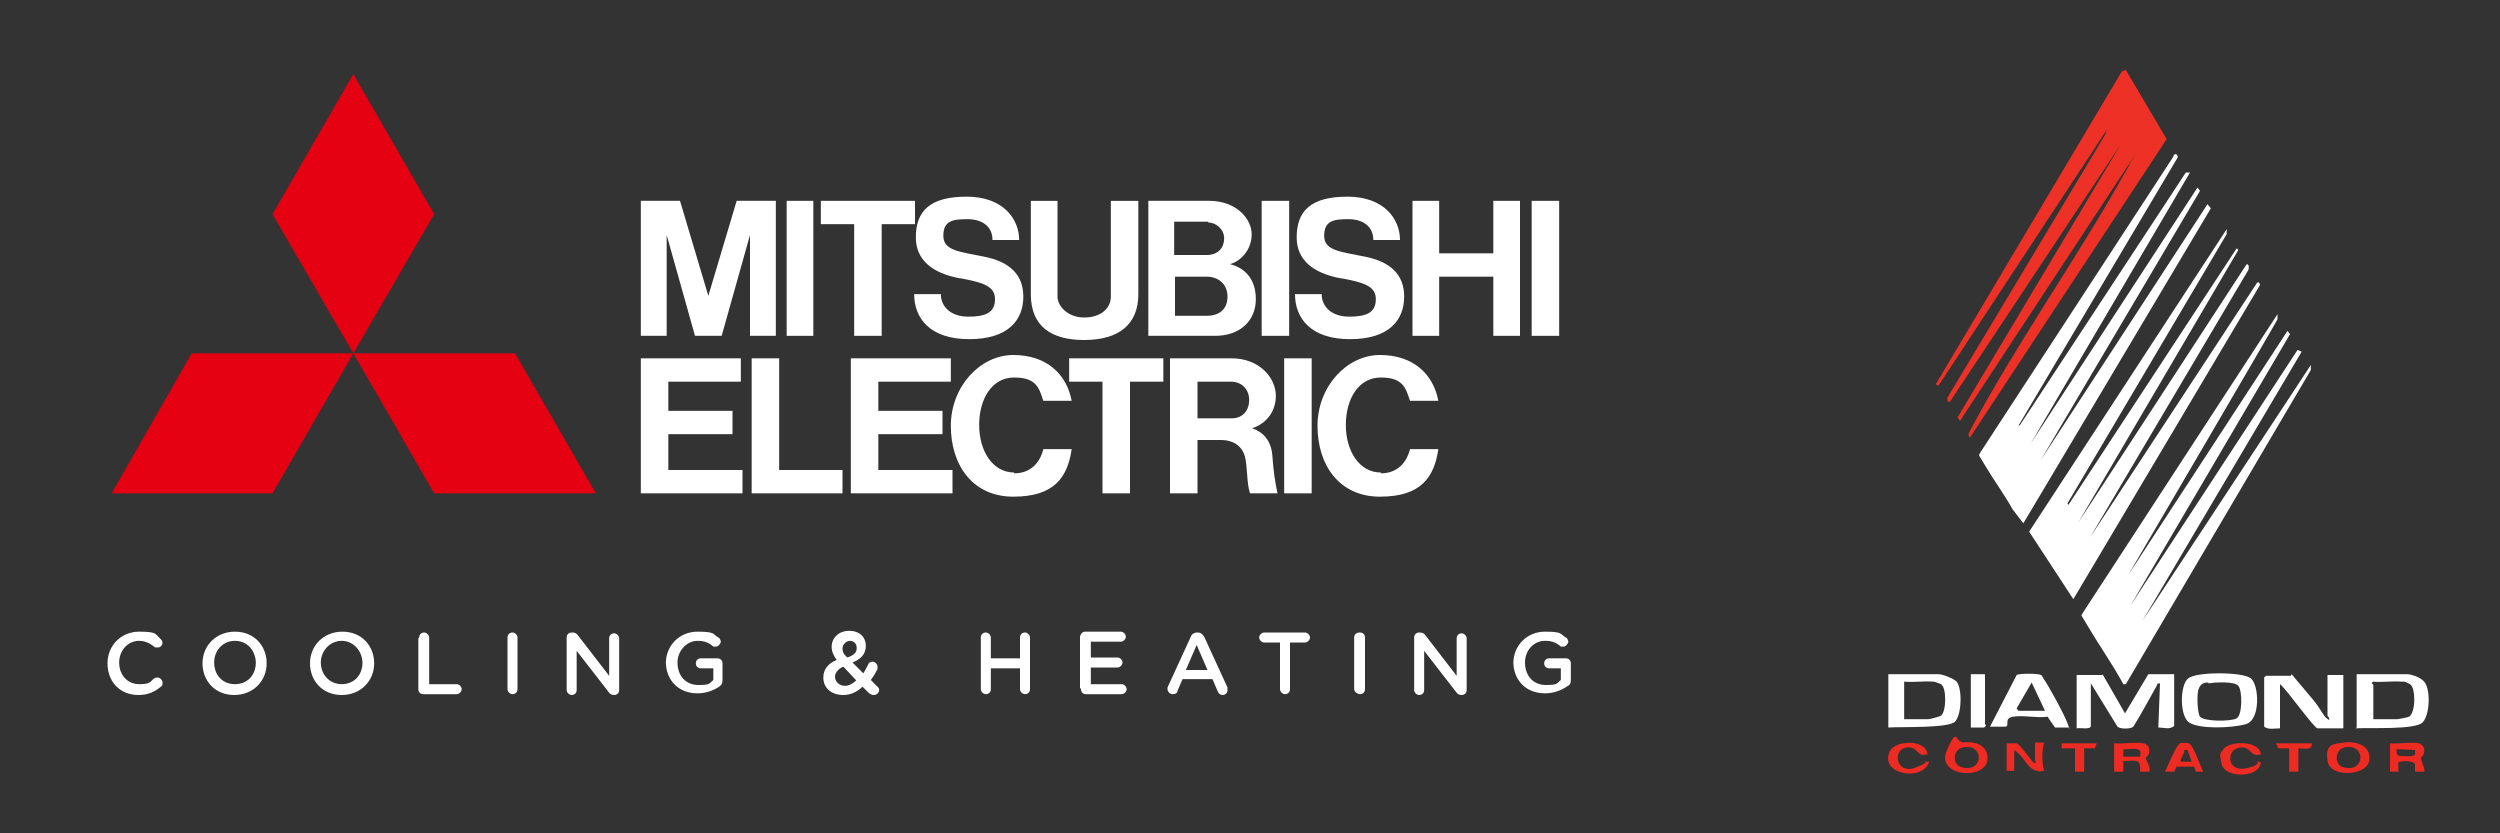 <?xml version="1.0" encoding="UTF-8"?>
<svg xmlns="http://www.w3.org/2000/svg" version="1.1" viewBox="0 0 300 100">
  <rect x="0" y="0" width="300" height="100" fill="#333333" stroke="none"/>
  <!-- Generator: Adobe Illustrator 29.0.0, SVG Export Plug-In . SVG Version: 2.1.0 Build 186)  -->
  <defs>
    <style>
      .st0 {
        fill: #015a78;
      }

      .st0, .st1 {
        fill-rule: evenodd;
      }

      .st2 {
        fill: #ee3126;
      }

      .st3 {
        fill: #4285f4;
      }

      .st4 {
        fill: #ee2b23;
      }

      .st1, .st5 {
        fill: #fff;
      }

      .st6 {
        fill: #fbbc05;
      }

      .st7 {
        fill: #34a853;
      }

      .st8 {
        fill: #231815;
      }

      .st9 {
        fill: #ea4335;
      }

      .st10 {
        fill: #de6f40;
      }

      .st11 {
        fill: #23893c;
      }

      .st12 {
        fill: #53ba6f;
      }

      .st13 {
        fill: #e50012;
      }

      .st14 {
        display: none;
      }
    </style>
  </defs>
  <g id="armstrong_air_pro_team_white" class="st14">
    <g>
      <g>
        <path class="st5" d="M181.2,65.1c1.1.9,1.7,2.4,1.7,4.3s-.6,3.4-1.7,4.3c-1.1.9-2.9,1.4-5.3,1.4h-2.9v4.7h-2.7v-16.1h5.5c2.5,0,4.2.4,5.3,1.4ZM179.2,71.8c.6-.6.8-1.4.8-2.5s-.4-1.9-1.1-2.4c-.7-.4-1.8-.7-3.3-.7h-2.8v6.5h3.1c1.6,0,2.6-.3,3.1-.9Z"/>
        <path class="st5" d="M199,68.9c0,2.6-1.1,4.3-3.5,5l4.2,5.8h-3.5l-3.8-5.4h-3.6v5.4h-2.7v-16.1h6c2.5,0,4.2.4,5.3,1.3,1.1.8,1.6,2.1,1.6,4ZM195.3,71.2c.6-.5.8-1.3.8-2.3s-.3-1.8-.9-2.2c-.6-.4-1.6-.6-3-.6h-3.5v5.8h3.4c1.6,0,2.6-.2,3.1-.7Z"/>
        <path class="st5" d="M216.4,77.6c-1.6,1.6-3.6,2.4-6,2.4s-4.4-.8-6-2.4c-1.6-1.6-2.5-3.6-2.5-6s.8-4.3,2.5-6c1.6-1.6,3.6-2.4,6-2.4s4.4.8,6,2.4c1.6,1.6,2.5,3.6,2.5,6s-.8,4.4-2.5,6ZM214.4,67.5c-1.1-1.1-2.5-1.7-4-1.7s-3,.6-4,1.7c-1.1,1.1-1.6,2.5-1.6,4.1s.6,3,1.6,4.1c1.1,1.1,2.5,1.7,4,1.7s3-.6,4-1.7c1.1-1.1,1.6-2.5,1.6-4.1,0-1.6-.5-3-1.6-4.1Z"/>
        <path class="st5" d="M234.7,66.2v13.6h-2.7v-13.6h-4.9v-2.5h12.5v2.5h-4.9Z"/>
        <path class="st5" d="M253.9,63.7v2.6h-8.6v4.3h7.7v2.5h-7.7v4.3h8.9v2.6h-11.6v-16.2h11.4Z"/>
        <path class="st5" d="M259.9,76.2l-1.6,3.6h-2.9l7.1-16.2h2.9l7.1,16.2h-2.9l-1.6-3.6h-8ZM266.9,73.7l-3-6.7-3,6.7h5.9Z"/>
        <path class="st5" d="M277.5,79.8h-2.7v-16.1h4.3l4.8,10.1,4.8-10.1h4.2v16.2h-2.7v-12.6l-5.7,11.2h-1.4l-5.7-11.3v12.6Z"/>
      </g>
      <path class="st1" d="M42,51.3c7.3-.8,11,4.3,18.3,4.3,9.1,0,16.8-5.2,16.8-5.2,0,0-5,11-20.7,10.1-7.3-.3-10.9-5-18.2-4.3-6.2.6-11.8,5.3-11.8,5.3,0,0,4-8.8,15.7-10.1h0Z"/>
      <path class="st1" d="M42,63.3c7.3-.8,11,4.3,18.3,4.3,9.1,0,16.8-5.3,16.8-5.3,0,0-5,11.1-20.7,10.2-7.3-.4-10.9-5-18.2-4.3-6.2.6-11.8,5.3-11.8,5.3,0,0,4-8.9,15.7-10.2h0Z"/>
      <polygon class="st5" points="38.5 25.6 6.1 47.6 8.5 51 38.5 30.6 58.1 43.9 58.1 38.8 38.5 25.6"/>
      <polygon class="st5" points="20.8 49.6 16.5 49.6 16.5 84.8 57.8 84.8 57.8 80.7 20.8 80.7 20.8 49.6"/>
      <path class="st1" d="M109.8,79.2c0,1.8.3,4.8-1.8,5.5h0c0,.1,7.7.1,7.7.1h0c-1.9-.9-1.8-3.8-1.8-5.6v-15.2c0-1.8-.2-4.8,1.8-5.5h0c0-.1-7.7-.1-7.7-.1h0c2.1.9,1.8,3.8,1.8,5.7v15.2h0Z"/>
      <path class="st1" d="M117.4,58.3h0c2,.9,1.8,3.8,1.8,5.7v15.2c0,1.8.3,4.8-1.8,5.5h0c0,.1,7.7.1,7.7.1h0c-2-.9-1.8-3.8-1.8-5.6v-18c.9-.2,1.8-.3,2.7-.4,2.7-.1,5.2,1.6,5.2,4.5s-3.7,5.3-6.9,5.7l3.6,5.7,5,6c1.3,1.5,2.5,2,4.7,2h3.7c-2.3-1.5-4.9-3.5-6.5-5.6l-5.8-7.3c3.3-.8,6.4-3.6,6.4-7.1s-3-6.5-8.4-6.5h-9.7Z"/>
      <path class="st1" d="M132.4,41.4l-7.6-17.7c-.2-.6-.6-1.2-.6-1.8h0c0,0-7,0-7,0h0c1.8,1.1,1.4,2.7,1.3,3.9l-2.3,16.9c-.3,2.1-.6,4.1-2.2,5.6h0c0,.1,6.5.1,6.5.1h0c-1.9-1-1.6-2.7-1.3-5.2l2.3-17.3,7.7,18.1c1,2.3,1.6,3.4,3.6,4.9l9-23.1,2.3,19.4c0,1.4-.3,2.6-1.7,3h0c0,.1,7.8.1,7.8.1h0c-1.6-1.3-1.8-2.3-2.1-4.3l-2.6-19.7c0-.9.3-2,1.3-2.3h0c0-.1-7-.1-7-.1h0c0,.9-.3,1.7-.6,2.5l-6.7,17h0Z"/>
      <path class="st1" d="M167.4,22c-1.9-.6-4-.9-6-.9-4.9,0-10.1,1.9-10.1,7,0,8.6,13.8,7.4,13.8,13.7s-3.5,4.1-5.7,4.1-6.4-1.3-8.9-3.3l1.2,5.1c2.3.8,4.8,1.2,7.2,1.2,6.2,0,10.8-4,10.8-8.4,0-7.4-13.8-7.4-13.8-12.8s2.9-3.6,5.2-3.6,4.8.9,6.3,2.5v-4.6h0Z"/>
      <path class="st1" d="M181.8,24.7h3.6c1.4,0,3,.2,3.5,1.6h.1l1.3-4.8h-.1c-.5.3-1.2.3-1.9.3h-16c-.6,0-1.1,0-1.6-.3h0l-1.4,4.8h.1c1.3-1.2,3.1-1.6,4.8-1.6h3.5v18c0,1.8.3,4.8-1.8,5.5h0c0,.1,8,.1,8,.1h0c-2.1-1.4-2.1-3-2.1-5.3v-18.3h0Z"/>
      <path class="st1" d="M191.2,21.8h0c2,.9,1.8,3.8,1.8,5.7v15.2c0,1.8.3,4.8-1.8,5.5h0c0,.1,7.7.1,7.7.1h0c-2-.9-1.8-3.8-1.8-5.6v-18c.9-.2,1.8-.3,2.7-.4,2.7-.1,5.2,1.6,5.2,4.5s-3.7,5.3-7,5.7l3.7,5.7,5,6c1.2,1.5,2.5,2,4.7,2h3.6c-2.3-1.5-4.8-3.5-6.5-5.6l-5.8-7.3c3.3-.8,6.4-3.6,6.4-7.1s-3-6.5-8.4-6.5h-9.6Z"/>
      <path class="st1" d="M226.2,21.2c-8.5-.2-15.2,6.2-15.2,13.8s6.7,14,14.7,14,14.8-5.9,14.8-14.1-5.9-13.7-14.4-13.6h0ZM225.9,24c6.4,0,10.1,5.7,10.1,11.6s-3.9,10.4-10,10.4-10.3-5.7-10.3-11.4c0-6,4-10.6,10.2-10.6h0Z"/>
      <path class="st1" d="M246.5,27.5l13.8,17.5c1.8,2.3,3,3.6,5.9,4.7v-22.6c0-2.2,0-3.8,2-5.1h0c0-.1-7-.1-7-.1h0c2.1,1.4,2.1,3,2.1,5.2v15.3l-14.7-18.6-.6-.8c-.3-.3-.4-.5-.6-1h0c0,0-5.8,0-5.8,0h0c2.1,1.4,2.1,3,2.1,5.2v16c0,2.3,0,3.9-2.1,5.2h0c0,.1,7.2.1,7.2.1h0c-2.1-1.4-2.1-3-2.1-5.3v-15.5h0Z"/>
      <path class="st1" d="M290.9,21.9c-2.1-.4-4.2-.7-6.3-.7-9.7,0-16.7,5.4-16.7,14s6.1,13.7,16.4,13.7,6.4-.6,9.6-1.2c-.3-.6-.2-1.3-.2-1.8v-9.2c0-.6,0-1.3.2-1.8h0c0,0-6.1,0-6.1,0h0c1.8.8,1.8,2.8,1.8,4.7v5.8c-1.8.5-3.8.8-5.6.8-6.4,0-11.5-4.9-11.5-11.4s4.8-10.6,11.1-10.6,5.5.6,7.2,2.4h.1v-4.6h0Z"/>
      <path class="st1" d="M93.2,21.8h0c2,.9,1.8,3.8,1.8,5.7v15.2c0,1.8.3,4.8-1.8,5.5h0c0,.1,7.7.1,7.7.1h0c-2-.9-1.8-3.8-1.8-5.6v-18c.9-.2,1.8-.3,2.7-.4,2.7-.1,5.2,1.6,5.2,4.5s-3.7,5.3-6.9,5.7l3.7,5.7,4.9,6c1.3,1.5,2.5,2,4.7,2h3.7c-2.3-1.5-4.9-3.5-6.5-5.6l-5.8-7.3c3.3-.8,6.4-3.6,6.4-7.1s-3-6.5-8.4-6.5h-9.7Z"/>
      <path class="st1" d="M105.4,77.3l-10.8-26.4h-8.1c2.5.9,1.5,3.1.8,5l-8.6,21.4c-1.1,3-3.7,5.8-6.7,7.3v.2h11.2v-.2c-2.5-.9-2.1-2.4-1.1-5.3l1.3-3.5h.9c8.7-1,11.7-7.5,11.7-7.5,0,0-4.2,3.5-8.8,3.9-.8,0-1.6,0-2.4,0l6.4-17,6.5,16.9,2.8,7.3c1.4,3.6,1.8,4.1-.7,5.3v.2h10.5v-.2c-2.8-1.4-3.7-4.3-4.9-7.3h0Z"/>
      <path class="st1" d="M81,31.8s-4.2,3.5-8.8,3.9c-.8,0-1.6,0-2.3,0l6.4-17,6.7,16.9,2.8,7.3c1.4,3.6,1.8,4.1-.8,5.3v.2h10.6v-.2c-3-1.5-3.9-4.3-5.1-7.3l-10.7-26.4h-8.2c2.5.9,1.5,3.1.8,5l-8.6,21.4c-1.2,3-3.7,5.8-6.7,7.3v.2h11.2v-.2c-2.5-.9-2.1-2.4-1-5.3l1.3-3.5h.8c8.9-1,11.8-7.5,11.8-7.5h0Z"/>
      <path class="st5" d="M141.3,57.7c2.1,0,3.8,1.6,3.8,3.8s-1.7,3.8-3.9,3.8-3.9-1.7-3.9-3.8c0-2.1,1.8-3.8,4-3.8h0ZM141.3,58.4c-1.6,0-2.9,1.4-2.9,3s1.3,3,3,3,2.9-1.3,2.9-3c0-1.7-1.3-3-3-3h0ZM140.7,63.4h-.9v-3.8c.3,0,.8-.1,1.4-.1s1.1.1,1.3.3c.3.2.4.4.4.8s-.3.8-.8.9h0c.4.2.6.5.7,1,.1.6.2.8.3.9h-.9c-.1-.1-.2-.4-.3-.9,0-.4-.3-.6-.8-.6h-.4v1.4h0ZM140.7,61.3h.4c.5,0,.9-.2.9-.6s-.3-.6-.8-.6-.4,0-.5,0v1.1h0Z"/>
      <rect class="st5" x="169.7" y="82.3" width="124.2" height="2.5"/>
      <rect class="st5" x="169.7" y="58.3" width="124.2" height="2.5"/>
    </g>
  </g>
  <g id="mitsubishi_electric_and_diamond_contractor" class="st14">
    <g>
      <path class="st8" d="M12.7,79.7h0c0-2.1,1.6-3.8,3.8-3.8s1.9.3,2.5.8c.1.1.3.3.3.5,0,.4-.3.6-.6.6s-.3,0-.4-.1c-.5-.4-1.1-.7-1.8-.7-1.4,0-2.4,1.2-2.4,2.6h0c0,1.5,1,2.6,2.4,2.6s1.3-.3,1.8-.7c0,0,.2-.1.4-.1.3,0,.6.3.6.6s0,.4-.2.5c-.7.6-1.5,1-2.7,1-2.2,0-3.7-1.6-3.7-3.8"/>
      <path class="st8" d="M24.2,79.7h0c0-2.1,1.6-3.8,3.9-3.8s3.8,1.7,3.8,3.8h0c0,2.1-1.6,3.8-3.9,3.8s-3.8-1.7-3.8-3.8M30.5,79.7h0c0-1.5-1-2.7-2.5-2.7s-2.5,1.2-2.5,2.6h0c0,1.5,1,2.6,2.5,2.6,1.5,0,2.5-1.1,2.5-2.6"/>
      <path class="st8" d="M37,79.7h0c0-2.1,1.6-3.8,3.9-3.8s3.8,1.7,3.8,3.8h0c0,2.1-1.6,3.8-3.9,3.8s-3.8-1.7-3.8-3.8M43.4,79.7h0c0-1.5-1.1-2.7-2.5-2.7s-2.5,1.2-2.5,2.6h0c0,1.5,1.1,2.6,2.5,2.6,1.5,0,2.5-1.1,2.5-2.6"/>
      <path class="st8" d="M50.2,76.6c0-.4.3-.6.6-.6s.6.3.6.6v5.6h3.3c.3,0,.6.3.6.6s-.3.6-.6.6h-4c-.4,0-.6-.3-.6-.6v-6.1h0Z"/>
      <path class="st8" d="M60.7,76.6c0-.4.3-.6.6-.6s.6.3.6.6v6.2c0,.4-.3.6-.6.6s-.6-.3-.6-.6v-6.2Z"/>
      <path class="st8" d="M67.9,76.6c0-.4.3-.6.6-.6h.1c.3,0,.5.1.7.4l3.7,4.8v-4.5c0-.4.3-.6.6-.6s.6.3.6.6v6.2c0,.4-.3.6-.6.6h0c-.3,0-.5-.1-.7-.4l-3.8-4.9v4.7c0,.4-.3.6-.6.6s-.6-.3-.6-.6v-6.2h0Z"/>
      <path class="st8" d="M79.7,79.7h0c0-2.1,1.6-3.8,3.8-3.8s1.8.3,2.5.7c.1,0,.3.3.3.5s-.3.6-.6.6-.3,0-.4-.1c-.5-.4-1-.6-1.8-.6-1.3,0-2.4,1.2-2.4,2.6h0c0,1.6,1,2.7,2.5,2.7s1.3-.2,1.8-.6v-1.4h-1.5c-.3,0-.6-.2-.6-.6s.3-.6.6-.6h2c.4,0,.6.3.6.6v2c0,.4-.1.6-.4.8-.6.4-1.5.8-2.6.8-2.3,0-3.8-1.6-3.8-3.8"/>
      <path class="st8" d="M104.2,83.3l-.8-.8c-.6.6-1.4,1-2.3,1-1.4,0-2.4-.8-2.4-2.1h0c0-1,.6-1.7,1.6-2.1-.4-.6-.6-1-.6-1.6h0c0-1,.8-1.9,2.1-1.9s2,.8,2,1.8h0c0,1-.6,1.6-1.6,2l1.3,1.3c.2-.3.4-.7.6-1.1,0-.1.2-.3.5-.3s.6.3.6.6,0,.2,0,.3c-.2.4-.5.9-.8,1.3l.8.8c.1.1.2.2.2.4,0,.3-.3.6-.6.6-.1,0-.3,0-.4-.1M102.7,81.7l-1.6-1.7c-.7.3-1,.8-1,1.2h0c0,.6.5,1.1,1.2,1.1.5,0,1-.3,1.4-.7M102.6,77.7h0c0-.5-.4-.8-.8-.8s-.9.4-.9.9h0c0,.4.1.7.6,1.1.8-.3,1.1-.6,1.1-1.1"/>
      <path class="st8" d="M117.5,76.6c0-.4.3-.6.6-.6s.6.3.6.6v2.5h3.5v-2.5c0-.4.3-.6.6-.6s.6.3.6.6v6.2c0,.4-.3.6-.6.6s-.6-.3-.6-.6v-2.5h-3.5v2.5c0,.4-.3.6-.6.6s-.6-.3-.6-.6v-6.2Z"/>
      <path class="st8" d="M129.4,82.7v-6.1c0-.4.3-.7.6-.7h4.3c.3,0,.6.3.6.6s-.3.6-.6.6h-3.6v1.9h3.2c.3,0,.6.3.6.6s-.3.6-.6.6h-3.2v2h3.7c.3,0,.6.3.6.6s-.3.6-.6.6h-4.3c-.4,0-.6-.3-.6-.7"/>
      <path class="st8" d="M140,82.5l2.8-6.1c.1-.3.4-.5.8-.5h0c.4,0,.6.2.8.5l2.8,6.1c0,0,0,.2,0,.3,0,.4-.3.6-.6.6s-.5-.2-.6-.5l-.6-1.4h-3.6l-.6,1.4c0,.3-.3.4-.6.4s-.6-.3-.6-.6c0,0,0-.1,0-.2M144.8,80.4l-1.3-3-1.3,3h2.6Z"/>
      <path class="st8" d="M153.4,77.2h-1.8c-.3,0-.6-.3-.6-.6s.3-.6.6-.6h4.9c.3,0,.6.3.6.6s-.3.6-.6.6h-1.8v5.6c0,.4-.3.6-.6.6s-.6-.3-.6-.6v-5.6h0Z"/>
      <path class="st8" d="M162.4,76.6c0-.4.3-.6.7-.6s.6.3.6.6v6.2c0,.4-.3.6-.6.6s-.7-.3-.7-.6v-6.2Z"/>
      <path class="st8" d="M169.5,76.6c0-.4.3-.6.6-.6h.1c.3,0,.5.1.7.4l3.7,4.8v-4.5c0-.4.3-.6.6-.6s.6.3.6.6v6.2c0,.4-.3.6-.6.6h0c-.3,0-.5-.1-.7-.4l-3.8-4.9v4.7c0,.4-.3.6-.6.6s-.6-.3-.6-.6v-6.2h0Z"/>
      <path class="st8" d="M181.4,79.7h0c0-2.1,1.6-3.8,3.8-3.8s1.8.3,2.5.7c.1,0,.3.3.3.5s-.3.6-.6.6-.3,0-.4-.1c-.5-.4-1-.6-1.8-.6-1.4,0-2.4,1.2-2.4,2.6h0c0,1.6,1,2.7,2.5,2.7s1.3-.2,1.8-.6v-1.4h-1.4c-.3,0-.6-.2-.6-.6s.3-.6.6-.6h2c.4,0,.6.3.6.6v2c0,.4-.1.6-.5.8-.6.4-1.5.8-2.6.8-2.3,0-3.8-1.6-3.8-3.8"/>
      <polygon class="st13" points="32.6 59.3 13.2 59.3 22.9 42.5 42.3 42.5 32.6 59.3"/>
      <polygon class="st13" points="52 59.3 71.4 59.3 61.7 42.5 42.3 42.5 52 59.3"/>
      <polygon class="st13" points="52 25.7 42.3 8.9 32.6 25.7 42.3 42.5 52 25.7"/>
      <polygon class="st8" points="80.1 52.2 87.8 52.2 87.8 49.3 80.1 49.3 80.1 45.9 88.8 45.9 88.8 43.1 80.1 43.1 76.7 43.1 76.7 45.9 76.7 56.5 76.7 59.3 80.1 59.3 89 59.3 89 56.5 80.1 56.5 80.1 52.2"/>
      <polygon class="st8" points="79.8 28.3 83.3 40.4 83.4 40.4 86.3 40.4 86.4 40.4 89.9 28.3 89.9 40.4 92.9 40.4 92.9 24.1 91.3 24.1 89.8 24.1 88.2 24.1 84.9 35.5 81.5 24.1 79.9 24.1 78.4 24.1 76.7 24.1 76.7 40.4 79.8 40.4 79.8 28.3"/>
      <rect class="st8" x="151.3" y="24.1" width="3.3" height="16.2"/>
      <rect class="st8" x="153.9" y="43.1" width="3.3" height="16.2"/>
      <rect class="st8" x="183.6" y="24.1" width="3.3" height="16.2"/>
      <rect class="st8" x="94.2" y="24.1" width="3.2" height="16.2"/>
      <polygon class="st8" points="179.1 30.5 172.6 30.5 172.6 24.1 169.3 24.1 169.3 40.4 172.6 40.4 172.6 33.3 179.1 33.3 179.1 40.4 182.2 40.4 182.2 24.1 179.1 24.1 179.1 30.5"/>
      <polygon class="st8" points="102.4 40.4 105.7 40.4 105.7 27 109.6 27 109.6 24.1 105.7 24.1 102.4 24.1 98.4 24.1 98.4 27 102.4 27 102.4 40.4"/>
      <polygon class="st8" points="132.2 59.3 135.5 59.3 135.5 45.9 139.5 45.9 139.5 43.1 135.5 43.1 132.2 43.1 128.2 43.1 128.2 45.9 132.2 45.9 132.2 59.3"/>
      <path class="st8" d="M129.9,40.8c4.2,0,6.5-1.9,6.5-5.5v-11.2h-3.3v11.5c0,1.4-1.2,2.5-3.2,2.5s-3.2-1.4-3.2-2.5v-11.5h-3.2v11.2c0,3.9,2.5,5.5,6.4,5.5"/>
      <polygon class="st8" points="105.2 52.2 113 52.2 113 49.3 105.2 49.3 105.2 45.9 114 45.9 114 43.1 105.2 43.1 101.9 43.1 101.9 45.9 101.9 56.5 101.9 59.3 105.2 59.3 114.2 59.3 114.2 56.5 105.2 56.5 105.2 52.2"/>
      <path class="st8" d="M141,40.4h4.7c3,0,4.9-1.8,4.9-4.4s-1.5-3.8-3.1-4.2c1.4-.4,2.6-1.8,2.6-3.6s-1.8-4-5.1-4h-7.3v16.2h3.4ZM144.6,37.9h-3.8v-4.7h3.8c1.3,0,2.5.8,2.5,2.4s-1.1,2.3-2.5,2.3M144.9,26.7c.9,0,1.9.8,1.9,1.9s-.7,2-2.1,2h-3.9v-4h4.1Z"/>
      <path class="st8" d="M150.1,51.5c1.4-.4,2.9-1.7,2.9-3.9s-2-4.5-5.3-4.5h-7.4v16.2h3.3v-6.4h2.8c1.7,0,2.6.9,2.9,2,.3,1.3.2,3.2.6,4.4h3.3c-.3-1.3-.5-2.9-.6-4.3-.1-2.2-1.3-3.1-2.4-3.5M143.6,50.3v-4.4h4c1.3,0,2.2.9,2.2,2.2s-.8,2.2-2.1,2.2h-4Z"/>
      <polygon class="st8" points="93.3 43.1 90.1 43.1 90.1 56.5 90.1 59.3 93.3 59.3 101 59.3 101 56.5 93.3 56.5 93.3 43.1"/>
      <path class="st8" d="M115.1,33.5c2.6.5,4.1.9,4.1,2.5s-1.1,2.1-3.2,2.1-3.3-1.2-3.3-2.7h-3.2c0,2.8,1.8,5.4,6.6,5.4s6.5-2.4,6.5-5.1-1.7-4.2-4.7-4.8c-2.9-.6-4.9-.7-4.9-2.5s1.1-2,2.9-2,3,.9,3,2.5h3.2c0-2.5-1.9-5.2-6.3-5.2s-6.1,1.7-6.1,4.9c0,2.7,2,4.3,5.3,4.9"/>
      <path class="st8" d="M160.9,33.5c2.6.5,4.1.9,4.1,2.5s-1.1,2.1-3.2,2.1-3.3-1.2-3.3-2.7h-3.2c0,2.8,1.8,5.4,6.6,5.4s6.5-2.4,6.5-5.1-1.7-4.2-4.7-4.8c-2.9-.6-4.9-.7-4.9-2.5s1.1-2,2.9-2,3,.9,3,2.5h3.2c0-2.5-1.9-5.2-6.3-5.2s-6.1,1.7-6.1,4.9c0,2.7,2,4.3,5.3,4.9"/>
      <path class="st8" d="M121.6,56.8c-2.6,0-4.2-2.6-4.2-5.7s1.5-5.7,4.2-5.7,3,1.3,3.5,2.8h3.4c-.6-3.2-3-5.5-7-5.5s-7.5,3.8-7.5,8.5,2.6,8.5,7.5,8.5,6.5-2.3,7-5.7h-3.4c-.4,1.6-1.5,2.9-3.5,2.9"/>
      <path class="st8" d="M165.6,56.8c-2.6,0-4.2-2.6-4.2-5.7s1.5-5.7,4.2-5.7,3,1.3,3.5,2.8h3.4c-.6-3.2-3-5.5-7-5.5s-7.5,3.8-7.5,8.5,2.6,8.5,7.5,8.5,6.5-2.3,7-5.7h-3.4c-.4,1.6-1.5,2.9-3.5,2.9"/>
    </g>
    <g>
      <path d="M254.6,70l19.7-30.2.3.4-19.1,32.5,20-30.6.5.2-19.1,32.3,20.2-30.7v.6c0,0-22.2,37.7-22.2,37.7h-.3c-1.3-2.4-2.8-4.5-4.1-6.7s-.9-1.3-.8-1.8l23.4-35.9v.6c.1,0-18.5,31.7-18.5,31.7Z"/>
      <path d="M242.3,51.1l19.9-30.3h.5s-19.1,32.5-19.1,32.5l20-30.7.3.4-19.1,32.3,20-30.7.4.5-22.5,37.8-1.3-1.7c-1-1.8-2.2-3.4-3.2-5.1s-.9-1.2-.6-1.8l23.1-35.4c.1-.6.8-.2.4.3l-19,32Z"/>
      <path d="M248,60.6l20.2-30.8.2.2-19.2,32.7,20.2-31c.3,0,.3.5.2.7l-19,32.1,20-30.5c.2-.3.4,0,.4.2l-22.4,37.7-5.3-8.1,23.7-36.3v.6s-19.1,32.3-19.1,32.3Z"/>
      <path class="st2" d="M254.9,8.5l4.9,8.3-23.6,35.8c-.4-.3,0-.7.1-1,5.5-10.3,12.6-20.3,18.4-30.6s.5-.7.5-1.1l-20.2,30.7-.3-.4,19.6-32.8-20.5,30.9h-.3c0,0,0-.5,0-.5l18.9-31.5.2-.6-20.2,30.7-.3-.2,22.3-37.5.4-.2Z"/>
      <path d="M252.1,81l2.7,4.7,2.8-4.7h3.1v6.2c-.5.5-1.3.2-1.9.2l.2-5.3c-.4,0-.3.1-.4.3-.9,1.6-1.8,3.3-2.8,4.9-.3.3-1.6.3-1.9,0l-3.2-5.2v5.1c0,.5-1.3.2-1.7.3v-6.4h3.1Z"/>
      <path d="M274.9,81c.8,1,1.7,2,2.6,3.1s1.2,1.9,1.6,2.2.3.2.3,0c0-.1-.2-.3-.2-.3v-4.9h1.9v6.4h-3.1c-.4,0-3.8-4.8-4.5-5.3v5.3c-.6,0-1.4.2-1.9-.2v-5.9l.2-.2h3Z"/>
      <path d="M282.6,87.4v-6.4h6c.6,0,1.7.4,2.1.9.8.9.7,4-.2,4.9s-6.4.6-8,.7ZM288,81.9c-1.1-.1-2.4.1-3.4,0-.4.2,0,.3,0,.4v4.1h2.9c.1,0,1.2-.2,1.4-.3.8-.5.8-3.5.1-3.9s-.8-.3-.9-.3Z"/>
      <path d="M226.4,87.4v-6.4h6c.5,0,1.8.5,2.2.9.7.9.6,4-.2,4.8s-6.4.6-8,.7ZM231.8,81.9c-1.1-.1-2.4.1-3.5,0v4.5h2.9c.2,0,1.3-.3,1.5-.4.7-.5.7-3.5,0-3.8s-.8-.3-.9-.3Z"/>
      <path d="M262.5,81.5c.9-.8,6.5-.8,7.5,0s1.2,5-.6,5.5-5.6.6-6.8-.2-1.1-4.6-.1-5.3ZM264.9,82c-.6,0-1,.2-1.2.9s-.1,2.8.2,3.2c.5.6,3.7.6,4.4.2s.7-3.3.2-3.9-3-.4-3.6-.3Z"/>
      <path d="M248.2,87.4h-1.7c0,0-.9-1.3-.9-1.3-1.2.2-2.9-.2-4.1,0s-.4,1-.9,1.2h-1.9s3.2-6.2,3.2-6.2c.3-.2,2.6-.2,2.9,0,.1,0,.2.2.3.4.7,1,2.5,4.3,2.9,5.4s.2.4.1.6ZM245.2,85.4l-1.6-3.4-1.8,3.1.2.3h3.2Z"/>
      <path d="M238,81v6s.1,0,.1.2l-.2.2h-1.6s0-6.4,0-6.4h1.7Z"/>
      <path class="st4" d="M257,89.3c.3,0,.7.4.7.7.1.8-.4.9-.4,1.1s.7,1.2.4,1.6h-1.1c.2-1.8-.8-1.2-2-1.3v1.3s-1.1,0-1.1,0v-3.4c1,.1,2.6-.2,3.5,0ZM254.6,90.8h2c.4-1.4-1.2-.8-2-.9v.9Z"/>
      <path class="st4" d="M281.2,89.2c1.5-.2,3.3.4,3,2.2s-4.7,2.1-5,0c-.2-1.4.7-2,2-2.2ZM281.2,89.8c-1.2.3-1.2,2.2,0,2.4,2.6.6,2.6-3,0-2.4Z"/>
      <path class="st4" d="M235.3,89.2c1.4-.2,3.2.2,3.1,2-.2,2.6-6.2,2.1-4.9-1s1.1-1,1.8-1.1ZM235.3,89.8c-1.2.3-1.3,2.1,0,2.4,2.6.6,2.6-3,0-2.4Z"/>
      <path class="st4" d="M290.1,89.3c.3,0,.7.4.7.7.1.8-.4.9-.4,1.1s.6,1.5.4,1.6h-1.1s0-.9,0-.9c-.2-.5-1.9-.4-2-.2v1.1c0,0-1,0-1,0v-3.4c1,.1,2.6-.2,3.5,0ZM287.5,89.9c0,.3-.1.8.3.9.4,0,1.8.2,1.9-.2v-.5c0,0-2.2-.1-2.2-.1Z"/>
      <path class="st4" d="M240.7,89.3c.4,0,.9,0,1.2,0s2,2.4,2.1,2.4c.3,0,.1-.4.1-.4,0-.7,0-1.4,0-2.1h1.1c-.3,1-.3,2.4,0,3.4-1.7.4-2.2-1.3-3.1-2.1s-.2-.3-.5-.2v2.3h-.9v-3.4Z"/>
      <path class="st4" d="M271.2,90.5c-1.1.4-1.2-.7-2.1-.8-2.1-.2-2.2,3,.3,2.5s.7-1.1,1.8-.7c-.2,1.9-4.3,1.9-4.7.2s0-1.3.2-1.8c.7-1,4.3-1.1,4.5.6Z"/>
      <path class="st4" d="M231.1,90.5c-1.2.4-1.1-.7-2.1-.8-2.3-.2-1.8,3.4.7,2.4s.2-.6.5-.7h1.1c-.8,2.5-6.1,1.5-4.7-1.3.7-1.3,4.3-1.4,4.5.4Z"/>
      <path class="st4" d="M264.5,92.7h-1.1s-.2-.6-.2-.6h-2.1s-.3.6-.3.6h-1.1c.3-.6,1.4-3.3,1.8-3.4s1-.1,1.2.1c.5.4,1.2,2.6,1.6,3.3ZM262.3,90.1c-.4,0-.3,0-.3.2s-.6,1.1-.4,1.2h1.3l-.5-1.4Z"/>
      <path class="st4" d="M277.3,89.3c.1.9-.9.6-1.6.6v2.8h-1.1v-2.8h-1.3s-.3-.6-.3-.6h4.2Z"/>
      <polygon class="st4" points="251.5 89.3 251.2 89.9 249.9 89.9 249.9 92.7 248.8 92.7 248.8 89.9 247.3 89.9 247.3 89.3 251.5 89.3"/>
    </g>
  </g>
  <g id="mitsubishi_electric_and_diamond_contractor_white">
    <g>
      <path class="st5" d="M12.9,79.6h0c0-2.1,1.6-3.8,3.8-3.8s1.9.3,2.5.8c.1.1.3.3.3.5,0,.4-.3.6-.6.6s-.3,0-.4-.1c-.5-.4-1.1-.7-1.8-.7-1.4,0-2.4,1.2-2.4,2.6h0c0,1.5,1,2.6,2.4,2.6s1.3-.3,1.8-.7c0,0,.2-.1.4-.1.3,0,.6.3.6.6s0,.4-.2.5c-.7.6-1.5,1-2.7,1-2.2,0-3.7-1.6-3.7-3.8"/>
      <path class="st5" d="M24.3,79.6h0c0-2.1,1.6-3.8,3.9-3.8s3.8,1.7,3.8,3.8h0c0,2.1-1.6,3.8-3.9,3.8s-3.8-1.7-3.8-3.8M30.7,79.6h0c0-1.5-1-2.7-2.5-2.7s-2.5,1.2-2.5,2.6h0c0,1.5,1,2.6,2.5,2.6,1.5,0,2.5-1.1,2.5-2.6"/>
      <path class="st5" d="M37.2,79.6h0c0-2.1,1.6-3.8,3.9-3.8s3.8,1.7,3.8,3.8h0c0,2.1-1.6,3.8-3.9,3.8s-3.8-1.7-3.8-3.8M43.5,79.6h0c0-1.5-1.1-2.7-2.5-2.7s-2.5,1.2-2.5,2.6h0c0,1.5,1.1,2.6,2.5,2.6,1.5,0,2.5-1.1,2.5-2.6"/>
      <path class="st5" d="M50.3,76.5c0-.4.3-.6.6-.6s.6.3.6.6v5.6h3.3c.3,0,.6.3.6.6s-.3.6-.6.6h-4c-.4,0-.6-.3-.6-.6v-6.1h0Z"/>
      <path class="st5" d="M60.9,76.5c0-.4.3-.6.6-.6s.6.3.6.6v6.2c0,.4-.3.6-.6.6s-.6-.3-.6-.6v-6.2Z"/>
      <path class="st5" d="M68,76.5c0-.4.3-.6.6-.6h.1c.3,0,.5.1.7.4l3.7,4.8v-4.5c0-.4.3-.6.6-.6s.6.3.6.6v6.2c0,.4-.3.6-.6.6h0c-.3,0-.5-.1-.7-.4l-3.8-4.9v4.7c0,.4-.3.6-.6.6s-.6-.3-.6-.6v-6.2h0Z"/>
      <path class="st5" d="M79.9,79.6h0c0-2.1,1.6-3.8,3.8-3.8s1.8.3,2.5.7c.1,0,.3.3.3.5s-.3.6-.6.6-.3,0-.4-.1c-.5-.4-1-.6-1.8-.6-1.3,0-2.4,1.2-2.4,2.6h0c0,1.6,1,2.7,2.5,2.7s1.3-.2,1.8-.6v-1.4h-1.5c-.3,0-.6-.2-.6-.6s.3-.6.6-.6h2c.4,0,.6.3.6.6v2c0,.4-.1.6-.4.8-.6.4-1.5.8-2.6.8-2.3,0-3.8-1.6-3.8-3.8"/>
      <path class="st5" d="M104.3,83.2l-.8-.8c-.6.6-1.4,1-2.3,1-1.4,0-2.4-.8-2.4-2.1h0c0-1,.6-1.7,1.6-2.1-.4-.6-.6-1-.6-1.6h0c0-1,.8-1.9,2.1-1.9s2,.8,2,1.8h0c0,1-.6,1.6-1.6,2l1.3,1.3c.2-.3.4-.7.6-1.1,0-.1.2-.3.5-.3s.6.3.6.6,0,.2,0,.3c-.2.4-.5.9-.8,1.3l.8.8c.1.1.2.2.2.4,0,.3-.3.6-.6.6-.1,0-.3,0-.4-.1M102.8,81.7l-1.6-1.7c-.7.3-1,.8-1,1.2h0c0,.6.5,1.1,1.2,1.1.5,0,1-.3,1.4-.7M102.8,77.7h0c0-.5-.4-.8-.8-.8s-.9.4-.9.9h0c0,.4.1.7.6,1.1.8-.3,1.1-.6,1.1-1.1"/>
      <path class="st5" d="M117.7,76.5c0-.4.3-.6.6-.6s.6.3.6.6v2.5h3.5v-2.5c0-.4.3-.6.6-.6s.6.3.6.6v6.2c0,.4-.3.6-.6.6s-.6-.3-.6-.6v-2.5h-3.5v2.5c0,.4-.3.6-.6.6s-.6-.3-.6-.6v-6.2Z"/>
      <path class="st5" d="M129.6,82.6v-6.1c0-.4.3-.7.6-.7h4.3c.3,0,.6.3.6.6s-.3.6-.6.6h-3.6v1.9h3.2c.3,0,.6.3.6.6s-.3.6-.6.6h-3.2v2h3.7c.3,0,.6.3.6.6s-.3.6-.6.6h-4.3c-.4,0-.6-.3-.6-.7"/>
      <path class="st5" d="M140.1,82.5l2.8-6.1c.1-.3.4-.5.8-.5h0c.4,0,.6.2.8.5l2.8,6.1c0,0,0,.2,0,.3,0,.4-.3.6-.6.6s-.5-.2-.6-.5l-.6-1.4h-3.6l-.6,1.4c0,.3-.3.4-.6.4s-.6-.3-.6-.6c0,0,0-.1,0-.2M144.9,80.4l-1.3-3-1.3,3h2.6Z"/>
      <path class="st5" d="M153.5,77.1h-1.8c-.3,0-.6-.3-.6-.6s.3-.6.6-.6h4.9c.3,0,.6.3.6.6s-.3.6-.6.6h-1.8v5.6c0,.4-.3.6-.6.6s-.6-.3-.6-.6v-5.6h0Z"/>
      <path class="st5" d="M162.5,76.5c0-.4.3-.6.7-.6s.6.3.6.6v6.2c0,.4-.3.6-.6.6s-.7-.3-.7-.6v-6.2Z"/>
      <path class="st5" d="M169.7,76.5c0-.4.3-.6.6-.6h.1c.3,0,.5.1.7.4l3.7,4.8v-4.5c0-.4.3-.6.6-.6s.6.3.6.6v6.2c0,.4-.3.6-.6.6h0c-.3,0-.5-.1-.7-.4l-3.8-4.9v4.7c0,.4-.3.6-.6.6s-.6-.3-.6-.6v-6.2h0Z"/>
      <path class="st5" d="M181.6,79.6h0c0-2.1,1.6-3.8,3.8-3.8s1.8.3,2.5.7c.1,0,.3.3.3.5s-.3.6-.6.6-.3,0-.4-.1c-.5-.4-1-.6-1.8-.6-1.4,0-2.4,1.2-2.4,2.6h0c0,1.6,1,2.7,2.5,2.7s1.3-.2,1.8-.6v-1.4h-1.4c-.3,0-.6-.2-.6-.6s.3-.6.6-.6h2c.4,0,.6.3.6.6v2c0,.4-.1.6-.5.8-.6.4-1.5.8-2.6.8-2.3,0-3.8-1.6-3.8-3.8"/>
      <polygon class="st13" points="32.7 59.2 13.4 59.2 23 42.4 42.4 42.4 32.7 59.2"/>
      <polygon class="st13" points="52.1 59.2 71.5 59.2 61.8 42.4 42.4 42.4 52.1 59.2"/>
      <polygon class="st13" points="52.1 25.7 42.4 8.9 32.7 25.7 42.4 42.4 52.1 25.7"/>
      <polygon class="st5" points="80.2 52.1 87.9 52.1 87.9 49.3 80.2 49.3 80.2 45.8 88.9 45.8 88.9 43 80.2 43 76.9 43 76.9 45.8 76.9 56.4 76.9 59.2 80.2 59.2 89.1 59.2 89.1 56.4 80.2 56.4 80.2 52.1"/>
      <polygon class="st5" points="80 28.2 83.4 40.3 83.6 40.3 86.4 40.3 86.6 40.3 90 28.2 90 40.3 93.1 40.3 93.1 24.1 91.4 24.1 90 24.1 88.4 24.1 85 35.5 81.6 24.1 80 24.1 78.6 24.1 76.9 24.1 76.9 40.3 80 40.3 80 28.2"/>
      <rect class="st5" x="151.4" y="24.1" width="3.3" height="16.2"/>
      <rect class="st5" x="154.1" y="43" width="3.3" height="16.2"/>
      <rect class="st5" x="183.8" y="24.1" width="3.3" height="16.2"/>
      <rect class="st5" x="94.4" y="24.1" width="3.2" height="16.2"/>
      <polygon class="st5" points="179.2 30.4 172.7 30.4 172.7 24.1 169.5 24.1 169.5 40.3 172.7 40.3 172.7 33.2 179.2 33.2 179.2 40.3 182.4 40.3 182.4 24.1 179.2 24.1 179.2 30.4"/>
      <polygon class="st5" points="102.5 40.3 105.8 40.3 105.8 26.9 109.8 26.9 109.8 24.1 105.8 24.1 102.5 24.1 98.5 24.1 98.5 26.9 102.5 26.9 102.5 40.3"/>
      <polygon class="st5" points="132.3 59.2 135.6 59.2 135.6 45.8 139.6 45.8 139.6 43 135.6 43 132.3 43 128.3 43 128.3 45.8 132.3 45.8 132.3 59.2"/>
      <path class="st5" d="M130.1,40.8c4.2,0,6.5-1.9,6.5-5.5v-11.2h-3.3v11.5c0,1.4-1.2,2.5-3.2,2.5s-3.2-1.4-3.2-2.5v-11.5h-3.2v11.2c0,3.9,2.5,5.5,6.4,5.5"/>
      <polygon class="st5" points="105.4 52.1 113.1 52.1 113.1 49.3 105.4 49.3 105.4 45.8 114.1 45.8 114.1 43 105.4 43 102.1 43 102.1 45.8 102.1 56.4 102.1 59.2 105.4 59.2 114.3 59.2 114.3 56.4 105.4 56.4 105.4 52.1"/>
      <path class="st5" d="M141.1,40.3h4.7c3,0,4.9-1.8,4.9-4.4s-1.5-3.8-3.1-4.2c1.4-.4,2.6-1.8,2.6-3.6s-1.8-4-5.1-4h-7.3v16.2h3.4ZM144.8,37.9h-3.8v-4.7h3.8c1.3,0,2.5.8,2.5,2.4s-1.1,2.3-2.5,2.3M145,26.7c.9,0,1.9.8,1.9,1.9s-.7,2-2.1,2h-3.9v-4h4.1Z"/>
      <path class="st5" d="M150.2,51.4c1.4-.4,2.9-1.7,2.9-3.9s-2-4.5-5.3-4.5h-7.4v16.2h3.3v-6.4h2.8c1.7,0,2.6.9,2.9,2,.3,1.3.2,3.2.6,4.4h3.3c-.3-1.3-.5-2.9-.6-4.3-.1-2.2-1.3-3.1-2.4-3.5M143.7,50.2v-4.4h4c1.3,0,2.2.9,2.2,2.2s-.8,2.2-2.1,2.2h-4Z"/>
      <polygon class="st5" points="93.5 43 90.2 43 90.2 56.4 90.2 59.2 93.5 59.2 101.1 59.2 101.1 56.4 93.5 56.4 93.5 43"/>
      <path class="st5" d="M115.3,33.4c2.6.5,4.1.9,4.1,2.5s-1.1,2.1-3.2,2.1-3.3-1.2-3.3-2.7h-3.2c0,2.8,1.8,5.4,6.6,5.4s6.5-2.4,6.5-5.1-1.7-4.2-4.7-4.8c-2.9-.6-4.9-.7-4.9-2.5s1.1-2,2.9-2,3,.9,3,2.5h3.2c0-2.5-1.9-5.2-6.3-5.2s-6.1,1.7-6.1,4.9c0,2.7,2,4.3,5.3,4.9"/>
      <path class="st5" d="M161,33.4c2.6.5,4.1.9,4.1,2.5s-1.1,2.1-3.2,2.1-3.3-1.2-3.3-2.7h-3.2c0,2.8,1.8,5.4,6.6,5.4s6.5-2.4,6.5-5.1-1.7-4.2-4.7-4.8c-2.9-.6-4.9-.7-4.9-2.5s1.1-2,2.9-2,3,.9,3,2.5h3.2c0-2.5-1.9-5.2-6.3-5.2s-6.1,1.7-6.1,4.9c0,2.7,2,4.3,5.3,4.9"/>
      <path class="st5" d="M121.7,56.7c-2.6,0-4.2-2.6-4.2-5.7s1.5-5.7,4.2-5.7,3,1.3,3.5,2.8h3.4c-.6-3.2-3-5.5-7-5.5s-7.5,3.8-7.5,8.5,2.6,8.5,7.5,8.5,6.5-2.3,7-5.7h-3.4c-.4,1.6-1.5,2.9-3.5,2.9"/>
      <path class="st5" d="M165.7,56.7c-2.6,0-4.2-2.6-4.2-5.7s1.5-5.7,4.2-5.7,3,1.3,3.5,2.8h3.4c-.6-3.2-3-5.5-7-5.5s-7.5,3.8-7.5,8.5,2.6,8.5,7.5,8.5,6.5-2.3,7-5.7h-3.4c-.4,1.6-1.5,2.9-3.5,2.9"/>
    </g>
    <g>
      <path class="st5" d="M254.8,69.9l19.7-30.2.3.4-19.1,32.5,20-30.6.5.2-19.1,32.3,20.2-30.7v.6c0,0-22.2,37.7-22.2,37.7h-.3c-1.3-2.4-2.8-4.5-4.1-6.7s-.9-1.3-.8-1.8l23.4-35.9v.6c.1,0-18.5,31.7-18.5,31.7Z"/>
      <path class="st5" d="M242.4,51l19.9-30.3h.5s-19.1,32.5-19.1,32.5l20-30.7.3.4-19.1,32.3,20-30.7.4.5-22.5,37.8-1.3-1.7c-1-1.8-2.2-3.4-3.2-5.1s-.9-1.2-.6-1.8l23.1-35.4c.1-.6.8-.2.4.3l-19,32Z"/>
      <path class="st5" d="M248.2,60.6l20.2-30.8.2.2-19.2,32.7,20.2-31c.3,0,.3.5.2.7l-19,32.1,20-30.5c.2-.3.4,0,.4.2l-22.4,37.7-5.3-8.1,23.7-36.3v.6s-19.1,32.3-19.1,32.3Z"/>
      <path class="st2" d="M255.1,8.4l4.9,8.3-23.6,35.8c-.4-.3,0-.7.1-1,5.5-10.3,12.6-20.3,18.4-30.6s.5-.7.5-1.1l-20.2,30.7-.3-.4,19.6-32.8-20.5,30.9h-.3c0,0,0-.5,0-.5l18.9-31.5.2-.6-20.2,30.7-.3-.2,22.3-37.5.4-.2Z"/>
      <path class="st5" d="M252.3,80.9l2.7,4.7,2.8-4.7h3.1v6.2c-.5.5-1.3.2-1.9.2l.2-5.3c-.4,0-.3.1-.4.3-.9,1.6-1.8,3.3-2.8,4.9-.3.3-1.6.3-1.9,0l-3.2-5.2v5.1c0,.5-1.3.2-1.7.3v-6.4h3.1Z"/>
      <path class="st5" d="M275,80.9c.8,1,1.7,2,2.6,3.1s1.2,1.9,1.6,2.2.3.2.3,0c0-.1-.2-.3-.2-.3v-4.9h1.9v6.4h-3.1c-.4,0-3.8-4.8-4.5-5.3v5.3c-.6,0-1.4.2-1.9-.2v-5.9l.2-.2h3Z"/>
      <path class="st5" d="M282.8,87.3v-6.4h6c.6,0,1.7.4,2.1.9.8.9.7,4-.2,4.9s-6.4.6-8,.7ZM288.2,81.8c-1.1-.1-2.4.1-3.4,0-.4.2,0,.3,0,.4v4.1h2.9c.1,0,1.2-.2,1.4-.3.8-.5.8-3.5.1-3.9s-.8-.3-.9-.3Z"/>
      <path class="st5" d="M226.6,87.3v-6.4h6c.5,0,1.8.5,2.2.9.7.9.6,4-.2,4.8s-6.4.6-8,.7ZM232,81.8c-1.1-.1-2.4.1-3.5,0v4.5h2.9c.2,0,1.3-.3,1.5-.4.7-.5.7-3.5,0-3.8s-.8-.3-.9-.3Z"/>
      <path class="st5" d="M262.6,81.4c.9-.8,6.5-.8,7.5,0s1.2,5-.6,5.5-5.6.6-6.8-.2-1.1-4.6-.1-5.3ZM265,81.9c-.6,0-1,.2-1.2.9s-.1,2.8.2,3.2c.5.6,3.7.6,4.4.2s.7-3.3.2-3.9-3-.4-3.6-.3Z"/>
      <path class="st5" d="M248.3,87.3h-1.7c0,0-.9-1.3-.9-1.3-1.2.2-2.9-.2-4.1,0s-.4,1-.9,1.2h-1.9s3.2-6.2,3.2-6.2c.3-.2,2.6-.2,2.9,0,.1,0,.2.2.3.4.7,1,2.5,4.3,2.9,5.4s.2.4.1.6ZM245.4,85.3l-1.6-3.4-1.8,3.1.2.3h3.2Z"/>
      <path class="st5" d="M238.2,80.9v6s.1,0,.1.2l-.2.2h-1.6s0-6.4,0-6.4h1.7Z"/>
      <path class="st4" d="M257.2,89.2c.3,0,.7.4.7.7.1.8-.4.9-.4,1.1s.7,1.2.4,1.6h-1.1c.2-1.8-.8-1.2-2-1.3v1.3s-1.1,0-1.1,0v-3.4c1,.1,2.6-.2,3.5,0ZM254.8,90.8h2c.4-1.4-1.2-.8-2-.9v.9Z"/>
      <path class="st4" d="M281.3,89.1c1.5-.2,3.3.4,3,2.2s-4.7,2.1-5,0,.7-2,2-2.2ZM281.3,89.7c-1.2.3-1.2,2.2,0,2.4,2.6.6,2.6-3,0-2.4Z"/>
      <path class="st4" d="M235.4,89.1c1.4-.2,3.2.2,3.1,2-.2,2.6-6.2,2.1-4.9-1s1.1-1,1.8-1.1ZM235.5,89.7c-1.2.3-1.3,2.1,0,2.4,2.6.6,2.6-3,0-2.4Z"/>
      <path class="st4" d="M290.2,89.2c.3,0,.7.4.7.7.1.8-.4.9-.4,1.1s.6,1.5.4,1.6h-1.1s0-.9,0-.9c-.2-.5-1.9-.4-2-.2v1.1c0,0-1,0-1,0v-3.4c1,.1,2.6-.2,3.5,0ZM287.6,89.8c0,.3-.1.8.3.9.4,0,1.8.2,1.9-.2v-.5c0,0-2.2-.1-2.2-.1Z"/>
      <path class="st4" d="M240.8,89.2c.4,0,.9,0,1.2,0s2,2.4,2.1,2.4c.3,0,.1-.4.1-.4,0-.7,0-1.4,0-2.1h1.1c-.3,1-.3,2.4,0,3.4-1.7.4-2.2-1.3-3.1-2.1s-.2-.3-.5-.2v2.3h-.9v-3.4Z"/>
      <path class="st4" d="M271.3,90.5c-1.1.4-1.2-.7-2.1-.8-2.1-.2-2.2,3,.3,2.5s.7-1.1,1.8-.7c-.2,1.9-4.3,1.9-4.7.2s0-1.3.2-1.8c.7-1,4.3-1.1,4.5.6Z"/>
      <path class="st4" d="M231.3,90.5c-1.2.4-1.1-.7-2.1-.8-2.3-.2-1.8,3.4.7,2.4s.2-.6.5-.7h1.1c-.8,2.5-6.1,1.5-4.7-1.3.7-1.3,4.3-1.4,4.5.4Z"/>
      <path class="st4" d="M264.6,92.6h-1.1s-.2-.6-.2-.6h-2.1s-.3.6-.3.6h-1.1c.3-.6,1.4-3.3,1.8-3.4s1-.1,1.2.1c.5.4,1.2,2.6,1.6,3.3ZM262.4,90c-.4,0-.3,0-.3.2s-.6,1.1-.4,1.2h1.3l-.5-1.4Z"/>
      <path class="st4" d="M277.4,89.2c.1.9-.9.6-1.6.6v2.8h-1.1v-2.8h-1.3s-.3-.6-.3-.6h4.2Z"/>
      <polygon class="st4" points="251.6 89.2 251.4 89.8 250.1 89.8 250.1 92.6 249 92.6 249 89.8 247.4 89.8 247.4 89.2 251.6 89.2"/>
    </g>
  </g>
  <g id="BBB" class="st14">
    <path class="st0" d="M81.7,11.2v77.4h134.3c6,0,10.8-4.8,10.8-10.8V22c0-6-4.8-10.8-10.8-10.8,0,0-134.3,0-134.3,0Z"/>
    <path class="st1" d="M13.6,11.2c-6,0-10.8,4.8-10.8,10.8v56c0,6,4.8,10.8,10.8,10.8h68.1V11.2H13.6Z"/>
    <path class="st0" d="M40.5,22.1l5.2-7.2.7.4c-1,1.5-.4,3.1.9,4l9.1,6.7c4.2,3,4.3,8.5,1.6,12.3l-6,8.4-.7-.6c1.2-1.6,1-4.9-.7-6.1l-8.5-6.3c-3.3-2.5-4.2-8.4-1.6-11.7Z"/>
    <path class="st0" d="M36.9,39.9l3.3-4.6.9.6c-.4.9-.3,1.6.4,2.1l6.3,4.6c2.8,2.1,3,5.8,1,8.5l-3.1,4.3-.9-.6c.4-.7.4-1.6-.6-2.4l-6.3-4.5c-2.2-1.6-2.7-5.8-1-8.1Z"/>
    <path class="st0" d="M32.1,82.1h-7v-15.1h7.2c2.5,0,4.9,1.2,4.9,4s-.7,2.5-1.9,3.1c1.6.7,2.4,1.2,2.7,3.1.4,3.6-2.8,4.8-5.8,4.8Z"/>
    <path class="st0" d="M46.3,82.1h-7v-15.1h7.2c2.5,0,4.9,1.2,4.9,4s-.7,2.5-1.9,3.1c1.6.7,2.4,1.2,2.7,3.1.4,3.6-2.8,4.8-5.8,4.8Z"/>
    <path class="st0" d="M51.3,64.3h-11.4l-1.2-4.2h-6.9l.9-3.1h25.7l.9,3.1h-6.9l-1.2,4.2Z"/>
    <path class="st0" d="M60.5,82.1h-7v-15.1h7.2c2.5,0,4.9,1.2,4.9,4s-.7,2.5-1.9,3.1c1.6.7,2.4,1.2,2.7,3.1.4,3.6-2.8,4.8-5.8,4.8Z"/>
    <path class="st0" d="M67.5,81.8s0,.1-.1.1h-.1c0,.1-.1.1-.3.1h-.3c-.1,0-.1-.1-.3-.1h.1c0-.1.1,0,.1,0h.3q.1,0,.3-.1h.1v-.3h0c0-.1-.1-.1-.1-.3,0,0-.1,0-.1-.1q-.1,0-.3-.1s-.1,0-.1-.1c0,0,0-.1-.1-.1h0v-.3s0-.1.1-.1c0,0,.1,0,.1-.1h.6c.1,0,.1.1.3.1l-.3.6h-.1c0-.1-.1-.1-.3-.1h-.3v.3h0v.3h.1c0,.1.1.1.1.3q.1,0,.3.1s.1,0,.1.1c0,0,0,.1.1.1h0c0-.3,0-.1,0-.1Z"/>
    <path class="st0" d="M69.3,82.1h-.1v-1.2h0q0-.1,0,0h0l-.4,1-.4-1h0c0-.1,0,0,0,0v1.2h-.1v-1.6h.1l.4,1h0v.3h0q0,.1,0,0h0v-.3l.4-1h.1v1.6Z"/>
    <g>
      <path class="st1" d="M117,41c-.9-1-2.2-1.9-3.4-2.2s-1.2-.3-1.8-.3c-.9,0-1.8.1-2.7.6-.7.3-1.5.9-2.1,1.5s-1,1.3-1.3,2.2c-.3.9-.4,1.8-.4,2.8s.1,2.1.4,3c.3.9.7,1.6,1.3,2.2s1.2,1,2.1,1.5c.7.3,1.6.4,2.5.4,1.8,0,4.8-.9,5.7-2.7l-2.1-1.8c-.6.9-2.4,1.8-3.6,1.8s-1-.1-1.5-.3c-.4-.3-.7-.6-1-.9-.3-.4-.6-.9-.7-1.3-.1-.6-.3-1-.3-1.8s.1-1.2.3-1.8c.1-.6.4-1,.6-1.3.3-.4.6-.7,1-.9.4-.1.9-.3,1.5-.3,1,0,2.7.7,3.4,1.6l2.1-2.1h0Z"/>
      <polygon class="st1" points="157 52.6 157 49.9 149.4 49.9 149.4 46.6 155.6 46.6 155.6 43.8 149.4 43.8 149.4 41.4 156.8 41.4 156.8 38.7 146.6 38.7 146.6 52.6 157 52.6"/>
      <path class="st1" d="M170.5,42.5c-.3-.9-.9-1.6-1.5-2.1-.6-.6-1.3-.9-2.2-1.2-.9-.3-1.8-.3-2.8-.3h-4.6v13.9h4.3c.9,0,1.8-.1,2.7-.4.9-.3,1.6-.7,2.4-1.2.7-.6,1.2-1.3,1.6-2.1.4-.9.6-1.9.6-3.1.1-1.5-.1-2.5-.4-3.4ZM167.8,47.4c-.1.4-.4.9-.7,1.3-.3.3-.9.6-1.3.9-.6.1-1.2.3-1.9.3h-1.5v-8.5h1.5c1.5,0,2.7.3,3.3,1,.7.7,1,1.8,1,3.1,0,.7-.1,1.3-.3,1.8Z"/>
      <polygon class="st1" points="176.8 52.6 176.8 38.7 173.9 38.7 173.9 52.6 176.8 52.6"/>
      <polygon class="st1" points="190.5 41.6 190.5 38.7 179.2 38.7 179.2 41.6 183.3 41.6 183.3 52.6 186.2 52.6 186.2 41.6 190.5 41.6"/>
      <path class="st1" d="M216.4,42.5c-.3-.9-.9-1.6-1.5-2.1-.6-.6-1.3-.9-2.2-1.2-.9-.3-1.8-.3-2.8-.3h-4.6v13.9h4.3c.9,0,1.8-.1,2.7-.4.9-.3,1.6-.7,2.4-1.2.7-.6,1.2-1.3,1.6-2.1.4-.9.6-1.9.6-3.1s-.1-2.5-.4-3.4ZM213.5,47.4c-.1.4-.4.9-.7,1.3-.3.3-.9.6-1.3.9-.6.1-1.2.3-1.9.3h-1.5v-8.5h1.5c1.5,0,2.7.3,3.3,1,.7.7,1,1.8,1,3.1s-.1,1.3-.3,1.8Z"/>
      <polygon class="st1" points="202.8 52.6 202.8 49.9 195.3 49.9 195.3 46.6 201.3 46.6 201.3 43.8 195.3 43.8 195.3 41.4 202.5 41.4 202.5 38.7 192.3 38.7 192.3 52.6 202.8 52.6"/>
      <polygon class="st1" points="178.3 70.5 178.3 67.9 170.8 67.9 170.8 64.4 176.8 64.4 176.8 61.7 170.8 61.7 170.8 59.3 178 59.3 178 56.6 167.8 56.6 167.8 70.5 178.3 70.5"/>
      <path class="st1" d="M130.5,41c-.9-1-2.2-1.9-3.4-2.2s-1.2-.3-1.8-.3c-.9,0-1.8.1-2.7.6-.7.3-1.5.9-2.1,1.5s-1,1.3-1.3,2.2c-.3.9-.4,1.8-.4,2.8s.1,2.1.4,3c.3.9.7,1.6,1.3,2.2s1.2,1,2.1,1.5c.7.3,1.6.4,2.5.4,1.8,0,4.8-.9,5.7-2.7l-2.1-1.8c-.6.9-2.4,1.8-3.6,1.8s-1-.1-1.5-.3c-.4-.3-.7-.6-1-.9-.3-.4-.6-.9-.7-1.3-.1-.6-.3-1-.3-1.8s.1-1.2.3-1.8c.1-.6.4-1,.6-1.3.3-.4.6-.7,1-.9.4-.1.9-.3,1.5-.3,1,0,2.7.7,3.4,1.6l2.1-2.1h0Z"/>
      <path class="st1" d="M117.9,64.1c-.4-.4-.9-.9-1.5-1.2.4-.3.9-.6,1-1,.3-.4.4-1,.4-1.6,0-1.2-.4-2.1-1.2-2.7-.7-.6-1.9-.9-3.3-.9h-6.6v13.9h6.4c.7,0,1.5-.1,2.1-.3.6-.1,1.2-.4,1.6-.9.4-.4.7-.9,1-1.3.3-.6.3-1.2.3-1.9.1-.7,0-1.3-.4-1.9ZM109.7,59.2h3.6c.6,0,1,.1,1.3.3.3.3.4.6.4,1s-.1.7-.3.9c-.3.3-.6.3-1.2.3h-3.7v-2.5h-.1ZM115.1,67.4c-.3.3-.9.4-1.5.4h-3.7v-3.6h3.7c1.3,0,2.1.6,2.1,1.8-.1.6-.3,1-.6,1.3Z"/>
      <path class="st1" d="M131.9,64.4v-7.8h-2.8v7.8c0,1.2-.3,1.9-.7,2.7-.6.6-1.2.9-2.1.9s-1.6-.3-2.1-1c-.4-.6-.7-1.5-.7-2.7v-7.8h-2.8v7.8c0,1,.1,1.9.4,2.7.3.7.6,1.5,1.2,1.9.4.6,1,.9,1.8,1.2s1.5.4,2.4.4c1.8,0,3.3-.6,4.2-1.6.9-.9,1.3-2.4,1.3-4.5h0Z"/>
      <path class="st1" d="M145.1,66.4c0-.7-.1-1.3-.4-1.8-.3-.4-.6-.9-1-1.2-.4-.3-.9-.6-1.5-.7s-1.2-.3-1.6-.4c-.6-.1-1-.3-1.3-.3-.3-.1-.6-.1-.9-.3-.1-.1-.3-.3-.4-.4-.1-.1-.1-.3-.1-.6s0-.3.1-.4c0-.1.1-.3.3-.4s.3-.1.6-.3c.3,0,.6-.1.9-.1.6,0,1.2.1,1.8.3.4.3,1,.6,1.5,1l2.1-1.9c-.7-.7-1.5-1.2-2.2-1.6-.9-.4-1.8-.6-3-.6s-1.3.1-1.9.3c-.6.1-1.2.4-1.6.7-.4.3-.9.7-1,1.3-.3.4-.4,1-.4,1.6s.1,1.2.3,1.8c.1.4.4.9.9,1.2.4.3.9.6,1.3.7.6.1,1.2.3,1.8.4.6.1,1.2.3,1.6.4.4.1.7.3.9.4.3.1.4.3.4.4.1.1.1.4.1.6,0,.6-.1.9-.6,1.2s-1,.3-1.9.3-1.3-.1-1.9-.3c-.6-.3-1.2-.6-1.6-1.2l-2.1,1.8c.6.7,1.3,1.3,2.2,1.8,1,.4,2.1.7,3.3.7s1.8-.1,2.5-.3c.7-.1,1.3-.4,1.8-.9.4-.4.7-.9,1-1.3.1-.7.3-1.3.3-1.9h0Z"/>
      <polygon class="st1" points="150.2 70.5 150.2 56.6 147.3 56.6 147.3 70.5 150.2 70.5"/>
      <path class="st1" d="M164.7,70.5v-13.9h-2.8v9c-.1-.1-.3-.4-.4-.7-.1-.3-.4-.6-.6-.9l-5.1-7.3h-2.7v13.9h2.8v-9.3c.1.1.3.4.4.7.1.3.4.6.6.9l5.2,7.6h2.5Z"/>
      <path class="st1" d="M189.9,66.4c0-.7-.1-1.3-.4-1.8-.3-.4-.6-.9-1-1.2-.4-.3-.9-.6-1.5-.7s-1.2-.3-1.6-.4c-.6-.1-1-.3-1.3-.3-.3-.1-.6-.1-.9-.3-.1-.1-.3-.3-.4-.4-.1-.1-.1-.3-.1-.6s0-.3.1-.4c0-.1.1-.3.3-.4s.3-.1.6-.3c.3,0,.6-.1.9-.1.6,0,1.2.1,1.8.3.4.3,1,.6,1.5,1l2.1-1.9c-.7-.7-1.5-1.2-2.2-1.6-.9-.4-1.8-.6-3-.6s-1.3.1-1.9.3c-.6.1-1.2.4-1.6.7-.4.3-.9.7-1,1.3-.3.4-.4,1-.4,1.6s.1,1.2.3,1.8c.1.4.4.9.9,1.2.4.3.9.6,1.3.7.6.1,1.2.3,1.8.4.6.1,1.2.3,1.6.4.4.1.7.3.9.4s.4.3.4.4c.1.1.1.3.1.6,0,.6-.1.9-.6,1.2s-1,.3-1.9.3-1.3-.1-1.9-.3c-.6-.3-1.2-.6-1.6-1.2l-2.1,1.8c.6.7,1.3,1.3,2.2,1.8,1,.4,2.1.7,3.3.7s1.8-.1,2.5-.3c.7-.1,1.3-.4,1.8-.9.4-.4.7-.9,1-1.3.3-.7.3-1.3.3-1.9h0Z"/>
      <path class="st1" d="M202.2,66.4c0-.7-.1-1.3-.4-1.8s-.6-.9-1-1.2-.9-.6-1.5-.7-1.2-.3-1.6-.4c-.6-.1-1-.3-1.3-.3-.3-.1-.6-.1-.9-.3-.1-.1-.3-.3-.4-.4s-.1-.3-.1-.6,0-.3.1-.4c0-.1.1-.3.3-.4.1-.1.4-.1.6-.3.3,0,.6-.1.9-.1.6,0,1.2.1,1.8.3.4.3,1,.6,1.5,1l2.1-1.9c-.7-.7-1.5-1.2-2.2-1.6-.9-.4-1.8-.6-3-.6s-1.3.1-1.9.3-1.2.4-1.6.7-.9.7-1,1.3c-.3.4-.4,1-.4,1.6s.1,1.2.3,1.8c.1.4.4.9.9,1.2s.9.6,1.3.7l1.8.4c.6.1,1.2.3,1.6.4s.7.3.9.4.4.3.4.4c.1.1.1.3.1.6,0,.6-.1.9-.6,1.2-.4.3-1,.3-1.9.3s-1.3-.1-1.9-.3c-.6-.3-1.2-.6-1.6-1.2l-2.1,1.8c.6.7,1.3,1.3,2.2,1.8,1,.4,2.1.7,3.3.7s1.8-.1,2.5-.3c.7-.1,1.3-.4,1.8-.9s.7-.9,1-1.3c.3-.7.3-1.3.3-1.9h0Z"/>
      <path class="st1" d="M99.1,38.7h-2.8l-5.5,13.9h3.1l1.2-3.1h5.2l1.2,3.1h3.3l-5.7-13.9ZM95.9,46.9l.9-2.5c.1-.4.3-.7.4-1.2.1-.4.3-.7.3-1,0,.3.1.6.3,1,.1.4.3.7.4,1.2l.9,2.5h-3.3Z"/>
      <path class="st1" d="M141.5,47.4c.9-.3,1.9-.9,2.4-1.6.4-.6.7-1.5.7-2.5s-.1-1.3-.4-1.9c-.3-.6-.6-1-1-1.3-.4-.3-1-.6-1.6-.9-.6-.1-1.2-.3-1.9-.3h-6.9v13.9h3v-4.9h2.5c0,.1,3,5.1,3,5.1h3.4l-3.1-5.4ZM139.6,45h-3.9v-3.6h3.9c.6,0,1.2.1,1.5.4.3.3.6.7.6,1.3,0,1.2-.7,1.8-2.1,1.8Z"/>
    </g>
    <g>
      <path class="st0" d="M266.9,20.5c-16.3,0-29.4,13.1-29.4,29.4s13.1,29.4,29.4,29.4,29.4-13.1,29.4-29.4-13.1-29.4-29.4-29.4ZM260.9,60.1l-1.8-4.5h-7.9l-1.6,4.5h-4.2l7.8-19.9h4.2l7.9,19.9h-4.3ZM287.1,52h-5.2v5.2h-3.4v-5.2h-5.2v-3.6h5.2v-5.2h3.4v5.2h5.2v3.6Z"/>
      <polygon class="st0" points="252.4 52.2 257.9 52.2 255.1 44.8 252.4 52.2"/>
    </g>
    <path class="st1" d="M60.4,69.8h-3.7v3.3h3.9c2.2,0,2.1-3.3-.1-3.3Z"/>
    <path class="st1" d="M60.8,75.8h-4.2v3.4h4.2c2.8,0,3-3.4,0-3.4Z"/>
    <path class="st1" d="M46.6,75.8h-4.2v3.4h4.2c2.8,0,3-3.4,0-3.4Z"/>
    <path class="st1" d="M46.2,69.8h-3.7v3.3h3.9c2.2,0,2.2-3.3-.1-3.3Z"/>
    <path class="st1" d="M32.4,75.8h-4.2v3.4h4.2c2.8,0,3-3.4,0-3.4Z"/>
    <path class="st1" d="M32,69.8h-3.7v3.3h3.9c2.2,0,2.2-3.3-.1-3.3Z"/>
  </g>
  <g id="google_guaranteed" class="st14">
    <g>
      <circle class="st12" cx="52.8" cy="50" r="47"/>
      <path class="st11" d="M99.6,45.6l-23.3-23.3-43.3,43.2,30.2,30.2c20.9-4.8,36.5-23.5,36.5-45.8s0-2.9-.2-4.4Z"/>
      <path class="st5" d="M76.3,22.4l-33.2,33.2-13.3-13.3-10,10,23.3,23.3,43.2-43.2-10-10Z"/>
    </g>
    <g>
      <path class="st10" d="M121.6,75.2l2.3,7h7.3c.7,0,1,.9.4,1.4l-5.9,4.3,2.3,7c.2.7-.6,1.3-1.2.8l-5.9-4.4-5.9,4.3c-.6.4-1.4-.1-1.2-.8l2.3-7-5.9-4.3c-.6-.4-.3-1.4.4-1.4h7.3l2.3-7c.2-.7,1.2-.7,1.4,0Z"/>
      <path class="st10" d="M145.4,75.2l2.3,7h7.3c.7,0,1,.9.4,1.4l-5.9,4.3,2.3,7c.2.7-.6,1.3-1.2.8l-5.9-4.4-5.9,4.3c-.6.4-1.4-.1-1.2-.8l2.3-7-5.9-4.3c-.6-.4-.3-1.4.4-1.4h7.3l2.3-7c.2-.7,1.2-.7,1.4,0Z"/>
      <path class="st10" d="M169.2,75.2l2.3,7h7.3c.7,0,1,.9.4,1.4l-5.9,4.3,2.3,7c.2.7-.6,1.3-1.2.8l-5.9-4.4-5.9,4.3c-.6.4-1.4-.1-1.2-.8l2.3-7-5.9-4.3c-.6-.4-.3-1.4.4-1.4h7.3l2.3-7c.2-.7,1.2-.7,1.4,0Z"/>
      <path class="st10" d="M193,75.2l2.3,7h7.3c.7,0,1,.9.4,1.4l-5.9,4.3,2.3,7c.2.7-.6,1.3-1.2.8l-5.9-4.4-5.9,4.3c-.6.4-1.4-.1-1.2-.8l2.3-7-5.9-4.3c-.6-.4-.3-1.4.4-1.4h7.3l2.3-7c.2-.7,1.2-.7,1.4,0Z"/>
      <path class="st10" d="M216.8,75.2l2.3,7h7.3c.7,0,1,.9.4,1.4l-5.9,4.3,2.3,7c.2.7-.6,1.3-1.2.8l-5.9-4.4-5.9,4.3c-.6.4-1.4-.1-1.2-.8l2.3-7-5.9-4.3c-.6-.4-.3-1.4.4-1.4h7.3l2.3-7c.2-.7,1.2-.7,1.4,0Z"/>
    </g>
    <g>
      <path class="st5" d="M120,54.8v-3h11s0,9.6,0,9.6c-1.7,1.3-3.4,2.4-5.2,3-1.8.7-3.6,1-5.5,1s-4.9-.5-7-1.6-3.7-2.7-4.7-4.7c-1.1-2.1-1.6-4.4-1.6-6.9s.5-4.9,1.6-7.1c1.1-2.2,2.6-3.8,4.6-4.9,2-1.1,4.3-1.6,6.9-1.6s3.6.3,5.1.9c1.5.6,2.7,1.5,3.6,2.5.9,1.1,1.5,2.5,2,4.3l-3.1.9c-.4-1.3-.9-2.4-1.5-3.1-.6-.8-1.4-1.4-2.5-1.8-1.1-.5-2.3-.7-3.6-.7s-2.9.2-4.1.7-2.1,1.1-2.8,1.9c-.7.8-1.2,1.6-1.6,2.6-.7,1.6-1,3.4-1,5.2s.4,4.3,1.2,5.8c.8,1.6,2,2.7,3.5,3.5,1.5.8,3.1,1.1,4.9,1.1s2.9-.3,4.4-.9c1.4-.6,2.5-1.2,3.2-1.8v-4.8h-7.6Z"/>
      <path class="st5" d="M148,65v-2.8c-1.5,2.1-3.5,3.2-6,3.2s-2.1-.2-3.1-.6c-1-.4-1.7-1-2.1-1.6s-.8-1.4-1-2.4c-.1-.6-.2-1.6-.2-3v-11.7h3.2v10.4c0,1.7,0,2.8.2,3.4.2.8.6,1.5,1.3,2,.6.5,1.5.7,2.4.7s1.9-.2,2.7-.7c.8-.5,1.4-1.2,1.8-2s.5-2.1.5-3.7v-10.1h3.2v18.8h-2.9Z"/>
      <path class="st5" d="M168.2,62.6c-1.2,1-2.3,1.7-3.4,2.1s-2.3.6-3.5.6c-2.1,0-3.7-.5-4.8-1.5-1.1-1-1.7-2.3-1.7-3.9s.2-1.8.6-2.5c.4-.8,1-1.4,1.6-1.8.7-.5,1.4-.8,2.3-1,.6-.2,1.6-.3,2.8-.5,2.6-.3,4.5-.7,5.7-1.1,0-.4,0-.7,0-.8,0-1.3-.3-2.2-.9-2.7-.8-.7-2-1.1-3.6-1.1s-2.6.3-3.3.8c-.7.5-1.2,1.5-1.6,2.8l-3.1-.4c.3-1.3.8-2.4,1.4-3.2.7-.8,1.6-1.5,2.8-1.9,1.2-.4,2.7-.7,4.3-.7s2.9.2,3.9.6c1,.4,1.7.9,2.2,1.4.5.6.8,1.3,1,2.2.1.5.2,1.5.2,2.9v4.3c0,3,0,4.8.2,5.6.1.8.4,1.5.8,2.3h-3.3c-.3-.7-.5-1.4-.6-2.3ZM167.9,55.5c-1.2.5-2.9.9-5.2,1.2-1.3.2-2.2.4-2.8.6s-1,.6-1.3,1c-.3.5-.4,1-.4,1.5,0,.9.3,1.6,1,2.1s1.6.9,2.8.9,2.3-.3,3.3-.8c1-.5,1.7-1.3,2.1-2.2.3-.7.5-1.8.5-3.2v-1.2Z"/>
      <path class="st5" d="M176,65v-18.8h2.9v2.9c.7-1.3,1.4-2.2,2-2.6s1.3-.6,2-.6c1.1,0,2.2.3,3.3,1l-1.1,3c-.8-.5-1.6-.7-2.3-.7s-1.3.2-1.9.6c-.6.4-1,1-1.2,1.7-.4,1.1-.5,2.4-.5,3.7v9.9h-3.2Z"/>
      <path class="st5" d="M200.4,62.6c-1.2,1-2.3,1.7-3.4,2.1s-2.3.6-3.5.6c-2.1,0-3.7-.5-4.8-1.5-1.1-1-1.7-2.3-1.7-3.9s.2-1.8.6-2.5c.4-.8,1-1.4,1.6-1.8.7-.5,1.4-.8,2.3-1,.6-.2,1.6-.3,2.8-.5,2.6-.3,4.5-.7,5.7-1.1,0-.4,0-.7,0-.8,0-1.3-.3-2.2-.9-2.7-.8-.7-2-1.1-3.6-1.1s-2.6.3-3.3.8c-.7.5-1.2,1.5-1.6,2.8l-3.1-.4c.3-1.3.8-2.4,1.4-3.2.7-.8,1.6-1.5,2.8-1.9,1.2-.4,2.7-.7,4.3-.7s2.9.2,3.9.6c1,.4,1.7.9,2.2,1.4.5.6.8,1.3,1,2.2.1.5.2,1.5.2,2.9v4.3c0,3,0,4.8.2,5.6.1.8.4,1.5.8,2.3h-3.3c-.3-.7-.5-1.4-.6-2.3ZM200.2,55.5c-1.2.5-2.9.9-5.2,1.2-1.3.2-2.2.4-2.8.6s-1,.6-1.3,1c-.3.5-.4,1-.4,1.5,0,.9.3,1.6,1,2.1s1.6.9,2.8.9,2.3-.3,3.3-.8c1-.5,1.7-1.3,2.1-2.2.3-.7.5-1.8.5-3.2v-1.2Z"/>
      <path class="st5" d="M208.4,65v-18.8h2.9v2.7c1.4-2.1,3.4-3.1,6-3.1s2.2.2,3.1.6c1,.4,1.7.9,2.1,1.6s.8,1.4,1,2.4c.1.6.2,1.6.2,3.1v11.6h-3.2v-11.5c0-1.3-.1-2.3-.4-2.9s-.7-1.2-1.3-1.5c-.6-.4-1.4-.6-2.2-.6-1.4,0-2.5.4-3.5,1.3-1,.9-1.5,2.5-1.5,4.9v10.3h-3.2Z"/>
      <path class="st5" d="M235.5,62.1l.5,2.8c-.9.2-1.7.3-2.4.3-1.2,0-2.1-.2-2.7-.5-.6-.4-1.1-.8-1.3-1.4s-.4-1.9-.4-3.8v-10.8h-2.3v-2.5h2.3v-4.7l3.2-1.9v6.6h3.2v2.5h-3.2v11c0,.9,0,1.5.2,1.8s.3.5.5.6c.3.2.6.2,1.1.2s.8,0,1.4-.1Z"/>
      <path class="st5" d="M251.5,58.9l3.3.4c-.5,1.9-1.5,3.4-2.9,4.5-1.4,1.1-3.2,1.6-5.4,1.6s-4.9-.8-6.6-2.5-2.4-4.1-2.4-7.1.8-5.6,2.4-7.4c1.6-1.7,3.7-2.6,6.3-2.6s4.6.9,6.2,2.6c1.6,1.7,2.4,4.1,2.4,7.2s0,.5,0,.9h-14c.1,2.1.7,3.7,1.8,4.8,1.1,1.1,2.4,1.6,3.9,1.6s2.2-.3,3-.9c.8-.6,1.5-1.6,2-2.9ZM241,53.8h10.5c-.1-1.6-.5-2.8-1.2-3.6-1-1.2-2.3-1.8-4-1.8s-2.7.5-3.7,1.5c-1,1-1.6,2.3-1.7,3.9Z"/>
      <path class="st5" d="M271.7,58.9l3.3.4c-.5,1.9-1.5,3.4-2.9,4.5-1.4,1.1-3.2,1.6-5.4,1.6s-4.9-.8-6.6-2.5-2.4-4.1-2.4-7.1.8-5.6,2.4-7.4c1.6-1.7,3.7-2.6,6.3-2.6s4.6.9,6.2,2.6c1.6,1.7,2.4,4.1,2.4,7.2s0,.5,0,.9h-14c.1,2.1.7,3.7,1.8,4.8,1.1,1.1,2.4,1.6,3.9,1.6s2.2-.3,3-.9c.8-.6,1.5-1.6,2-2.9ZM261.2,53.8h10.5c-.1-1.6-.5-2.8-1.2-3.6-1-1.2-2.3-1.8-4-1.8s-2.7.5-3.7,1.5c-1,1-1.6,2.3-1.7,3.9Z"/>
      <path class="st5" d="M291.2,65v-2.4c-1.2,1.9-2.9,2.8-5.3,2.8s-2.9-.4-4.1-1.2c-1.3-.8-2.2-2-2.9-3.5-.7-1.5-1-3.2-1-5.1s.3-3.6.9-5.1c.6-1.5,1.6-2.7,2.8-3.5,1.3-.8,2.7-1.2,4.2-1.2s2.1.2,3,.7c.9.5,1.6,1.1,2.2,1.9v-9.3h3.2v26h-3ZM281.1,55.6c0,2.4.5,4.2,1.5,5.4s2.2,1.8,3.6,1.8,2.6-.6,3.6-1.7c1-1.1,1.5-2.9,1.5-5.2s-.5-4.5-1.5-5.7-2.2-1.8-3.7-1.8-2.6.6-3.6,1.7c-1,1.2-1.4,3-1.4,5.5Z"/>
    </g>
    <g>
      <path class="st9" d="M154.4,22.7c0,5.3-4.2,9.3-9.3,9.3s-9.3-3.9-9.3-9.3,4.2-9.3,9.3-9.3,9.3,3.9,9.3,9.3ZM150.4,22.7c0-3.3-2.4-5.6-5.2-5.6s-5.2,2.3-5.2,5.6,2.4,5.6,5.2,5.6,5.2-2.3,5.2-5.6Z"/>
      <path class="st6" d="M174.5,22.7c0,5.3-4.2,9.3-9.3,9.3s-9.3-3.9-9.3-9.3,4.2-9.3,9.3-9.3,9.3,3.9,9.3,9.3ZM170.5,22.7c0-3.3-2.4-5.6-5.2-5.6s-5.2,2.3-5.2,5.6,2.4,5.6,5.2,5.6,5.2-2.3,5.2-5.6Z"/>
      <path class="st3" d="M193.8,14v16.7c0,6.9-4,9.7-8.8,9.7s-7.2-3-8.2-5.5l3.6-1.5c.6,1.5,2.2,3.3,4.7,3.3s5-1.9,5-5.4v-1.3h-.1c-.9,1.1-2.7,2.1-4.9,2.1-4.6,0-8.9-4-8.9-9.3s4.3-9.3,8.9-9.3,4,1,4.9,2.1h.1v-1.5h3.9ZM190.2,22.7c0-3.3-2.2-5.7-5-5.7s-5.2,2.4-5.2,5.7,2.4,5.6,5.2,5.6,5-2.4,5-5.6Z"/>
      <path class="st7" d="M200.2,4.2v27.2h-4V4.2h4Z"/>
      <path class="st9" d="M215.7,25.8l3.2,2.1c-1,1.5-3.5,4.1-7.7,4.1s-9.2-4.1-9.2-9.3,4-9.3,8.8-9.3,7.2,3.8,7.9,5.9l.4,1.1-12.4,5.1c1,1.9,2.4,2.8,4.5,2.8s3.5-1,4.6-2.6h0ZM205.9,22.4l8.3-3.4c-.5-1.2-1.8-2-3.4-2s-5,1.8-4.9,5.4Z"/>
      <path class="st3" d="M120.7,20.3v-3.9h13.3c.1.7.2,1.5.2,2.4,0,3-.8,6.6-3.4,9.2-2.5,2.6-5.8,4-10.1,4-7.9,0-14.6-6.5-14.6-14.4s6.7-14.4,14.6-14.4,7.5,1.7,9.9,4l-2.8,2.8c-1.7-1.6-4-2.8-7.1-2.8-5.8,0-10.3,4.7-10.3,10.5s4.5,10.5,10.3,10.5,5.9-1.5,7.3-2.9,1.8-2.7,2.1-4.9h-9.4Z"/>
    </g>
  </g>
</svg>